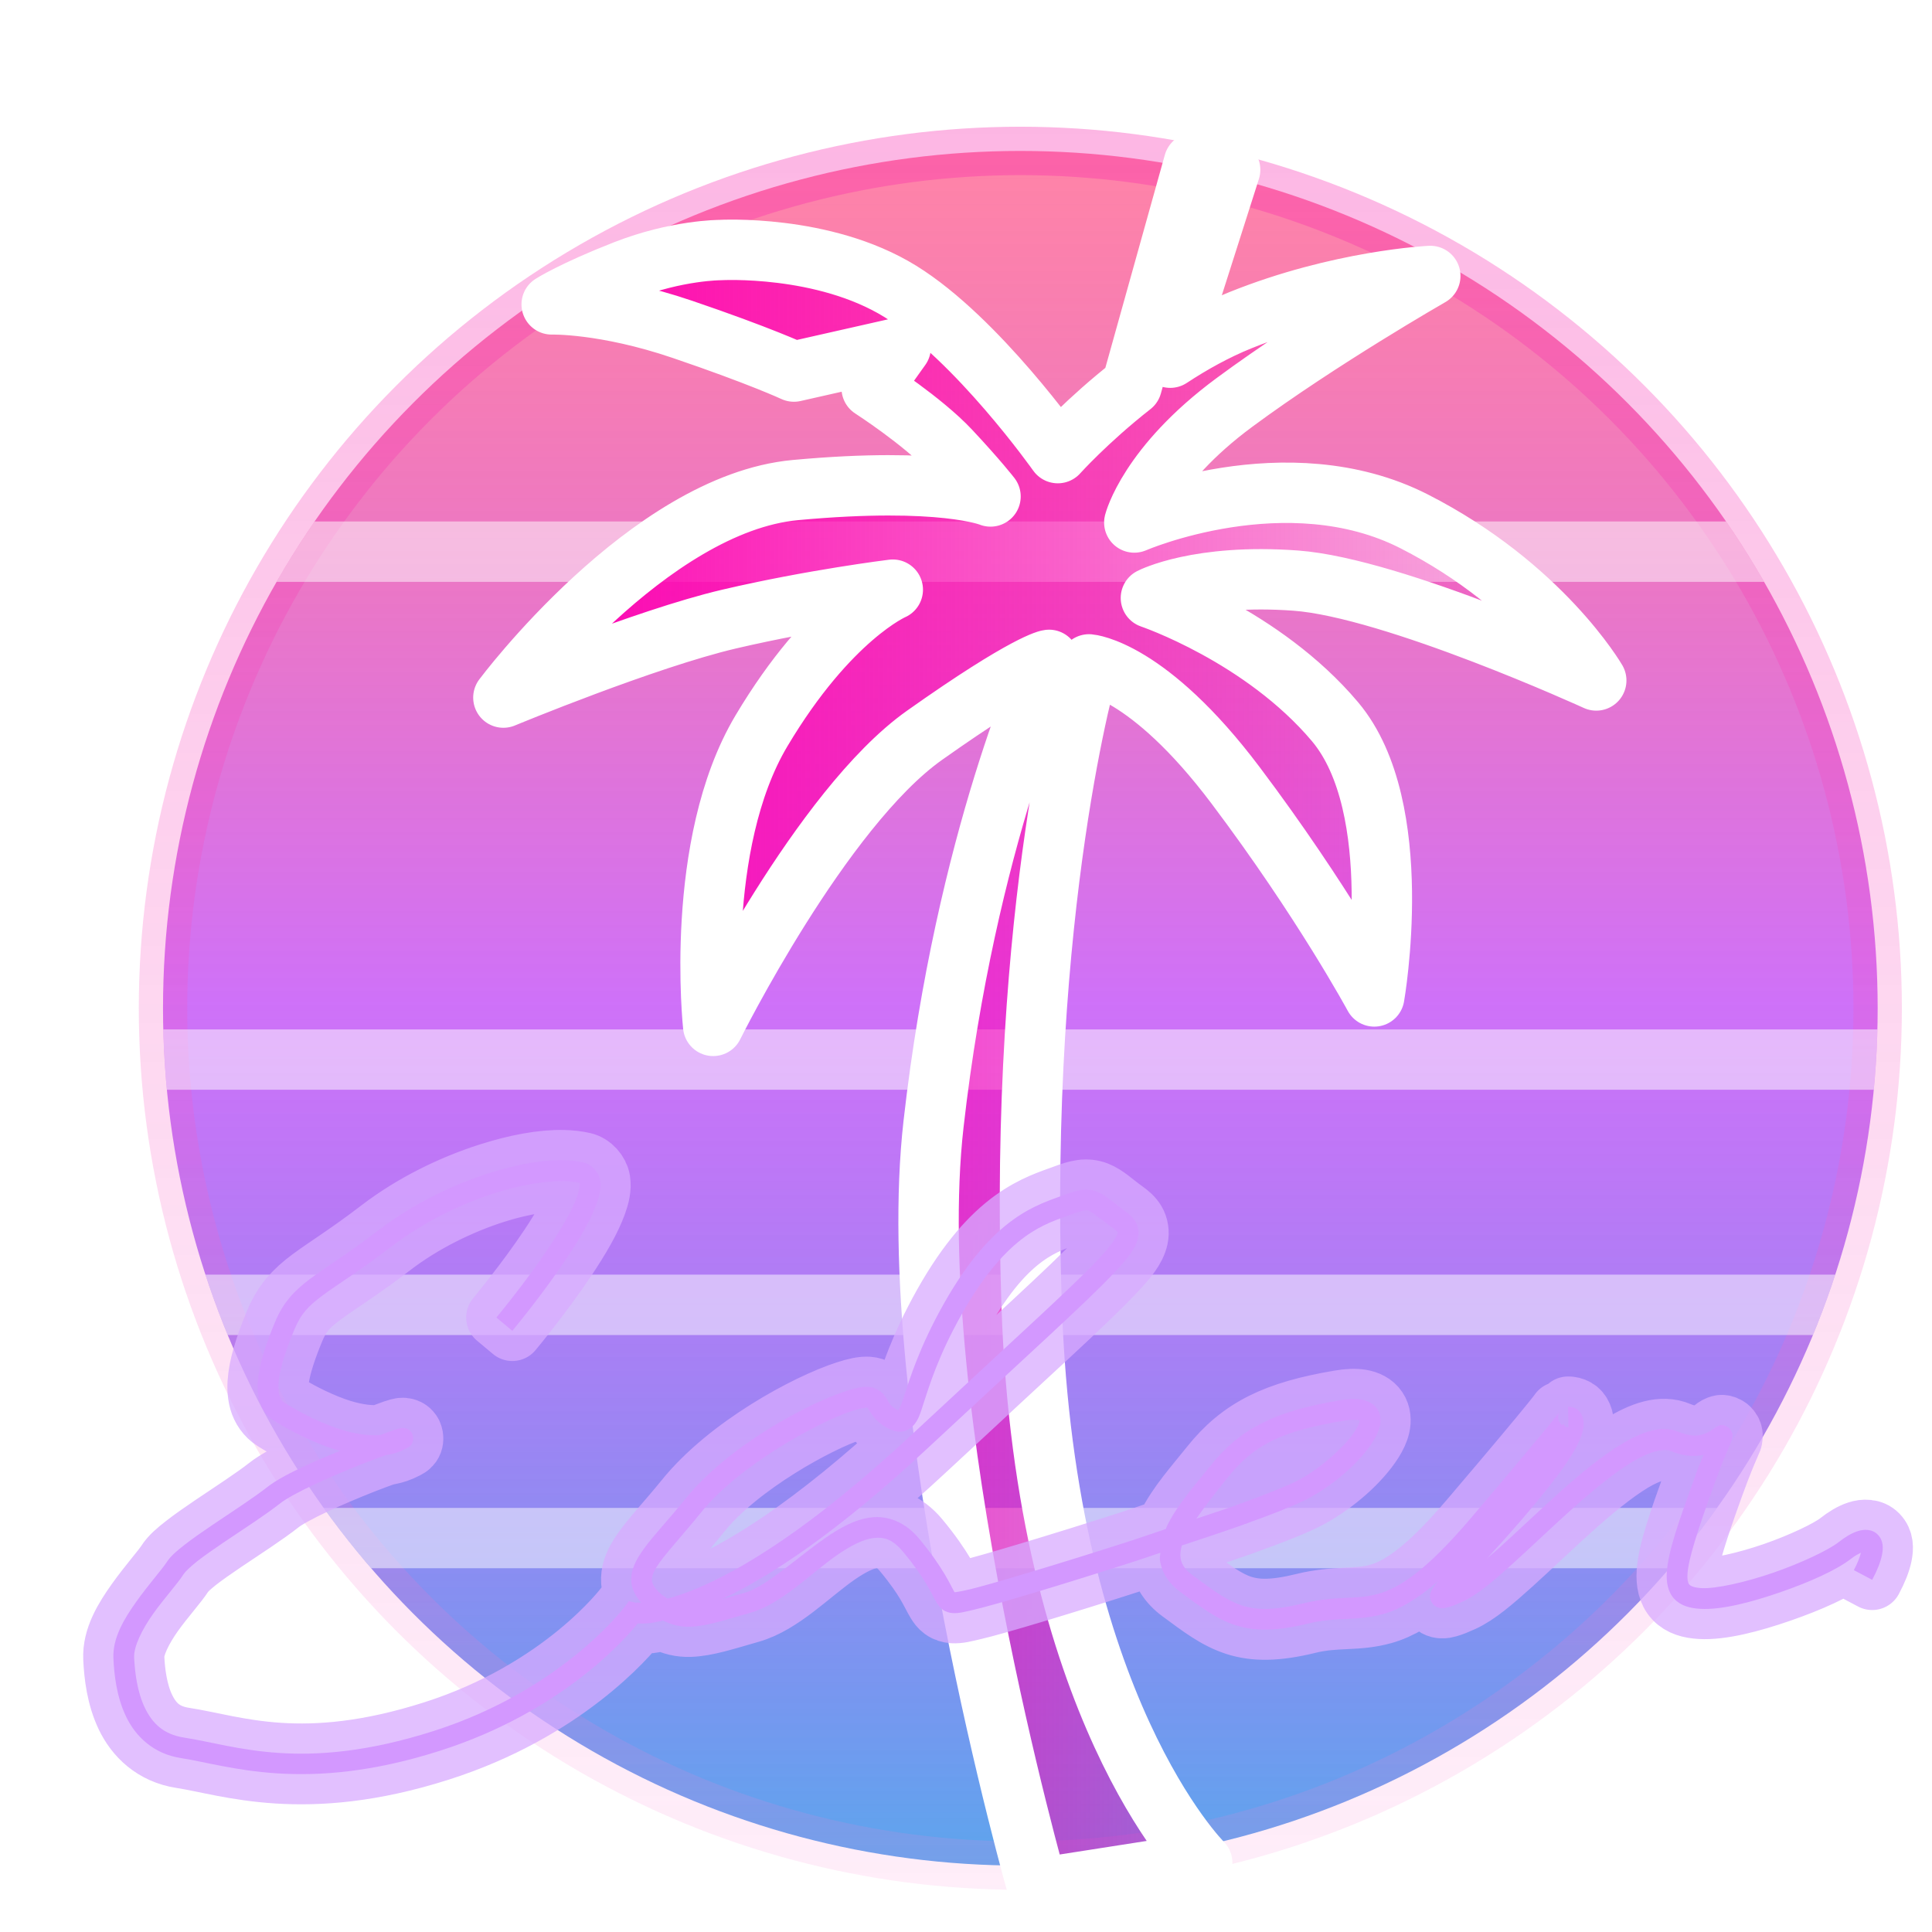 <?xml version="1.0" encoding="UTF-8" standalone="no"?>
<svg
   width="512"
   height="512"
   fill="none"
   viewBox="0 0 512 512"
   version="1.1"
   id="svg7"
   sodipodi:docname="base_named.svg"
   inkscape:version="1.4.2 (ebf0e940d0, 2025-05-08)"
   xmlns:inkscape="http://www.inkscape.org/namespaces/inkscape"
   xmlns:sodipodi="http://sodipodi.sourceforge.net/DTD/sodipodi-0.dtd"
   xmlns:xlink="http://www.w3.org/1999/xlink"
   xmlns="http://www.w3.org/2000/svg"
   xmlns:svg="http://www.w3.org/2000/svg">
  <defs
     id="defs7">
    <linearGradient
       id="linearGradient24"
       inkscape:collect="always">
      <stop
         style="stop-color:#f71baa;stop-opacity:0.566;"
         offset="0"
         id="stop24" />
      <stop
         style="stop-color:#fa87d4;stop-opacity:0.25;"
         offset="1"
         id="stop25" />
    </linearGradient>
    <rect
       x="22.627"
       y="402.768"
       width="521.34"
       height="248.949"
       id="rect24" />
    <linearGradient
       id="linearGradient1"
       inkscape:collect="always">
      <stop
         style="stop-color:#fe00b1;stop-opacity:1;"
         offset="0"
         id="stop1" />
      <stop
         style="stop-color:#fe00b1;stop-opacity:0;"
         offset="1"
         id="stop2" />
    </linearGradient>
    <linearGradient
       id="linearGradient11"
       inkscape:collect="always">
      <stop
         style="stop-color:#ff0950;stop-opacity:0.5;"
         offset="0"
         id="stop11" />
      <stop
         style="stop-color:#bf42f6;stop-opacity:0.75;"
         offset="0.496"
         id="stop20" />
      <stop
         style="stop-color:#5da5ed;stop-opacity:1;"
         offset="1"
         id="stop12" />
    </linearGradient>
    <linearGradient
       inkscape:collect="always"
       xlink:href="#linearGradient11"
       id="linearGradient12"
       x1="270.4"
       y1="40"
       x2="270.4"
       y2="494.4"
       gradientUnits="userSpaceOnUse"
       spreadMethod="reflect" />
    <linearGradient
       inkscape:collect="always"
       xlink:href="#linearGradient1"
       id="linearGradient2"
       x1="125.402"
       y1="271.834"
       x2="431.024"
       y2="271.834"
       gradientUnits="userSpaceOnUse" />
    <linearGradient
       inkscape:collect="always"
       xlink:href="#linearGradient24"
       id="linearGradient25"
       x1="270.4"
       y1="33.584"
       x2="270.4"
       y2="500.816"
       gradientUnits="userSpaceOnUse" />
    <filter
       inkscape:label="Light Contour"
       inkscape:menu="Image Paint and Draw"
       inkscape:menu-tooltip="Uses vertical specular light to draw lines"
       style="color-interpolation-filters:sRGB;"
       id="filter11"
       x="-0.025"
       y="-0.071"
       width="1.049"
       height="1.142">
      <feGaussianBlur
         in="SourceGraphic"
         stdDeviation="1.5"
         result="result3"
         id="feGaussianBlur9" />
      <feComponentTransfer
         result="result1"
         in="result3"
         id="feComponentTransfer9">
        <feFuncR
           type="discrete"
           tableValues="0 0.1 0.2 0.3 0.4 0.5 0.6 0.7 0.8 0.9 1"
           id="feFuncR9" />
        <feFuncG
           type="discrete"
           tableValues="0 0.1 0.2 0.3 0.4 0.5 0.6 0.7 0.8 0.9 1"
           id="feFuncG9" />
        <feFuncB
           type="discrete"
           tableValues="0 0.1 0.2 0.3 0.4 0.5 0.6 0.7 0.8 0.9 1"
           id="feFuncB9" />
      </feComponentTransfer>
      <feGaussianBlur
         result="result5"
         stdDeviation="0.01"
         id="feGaussianBlur10" />
      <feBlend
         in2="result5"
         result="result6"
         mode="lighten"
         in="result5"
         id="feBlend10" />
      <feColorMatrix
         in="result6"
         type="luminanceToAlpha"
         result="result2"
         id="feColorMatrix10" />
      <feSpecularLighting
         surfaceScale="5"
         result="result9"
         specularExponent="20"
         in="result2"
         specularConstant="1"
         id="feSpecularLighting10">
        <feDistantLight
           azimuth="180"
           elevation="90"
           id="feDistantLight10" />
      </feSpecularLighting>
      <feComposite
         in2="result6"
         operator="arithmetic"
         in="result9"
         k1="0.4"
         k3="0.7"
         result="result3"
         id="feComposite10" />
      <feBlend
         in2="result1"
         in="result3"
         mode="normal"
         result="result8"
         id="feBlend11" />
      <feComposite
         in2="SourceGraphic"
         in="result8"
         operator="in"
         result="result7"
         id="feComposite11" />
    </filter>
  </defs>
  <sodipodi:namedview
     id="namedview7"
     pagecolor="#ffffff"
     bordercolor="#000000"
     borderopacity="0.25"
     inkscape:showpageshadow="2"
     inkscape:pageopacity="0.0"
     inkscape:pagecheckerboard="0"
     inkscape:deskcolor="#d1d1d1"
     inkscape:zoom="0.88388348"
     inkscape:cx="298.11622"
     inkscape:cy="282.84271"
     inkscape:window-width="1600"
     inkscape:window-height="849"
     inkscape:window-x="0"
     inkscape:window-y="27"
     inkscape:window-maximized="1"
     inkscape:current-layer="svg7" />
  <circle
     style="fill:url(#linearGradient12);fill-opacity:1;stroke-width:12.832;stroke-opacity:0.566;paint-order:stroke fill markers;stroke:url(#linearGradient25)"
     id="path8"
     cx="270.4"
     cy="267.2"
     r="227.2" />
  <path
     id="rect1-3"
     style="fill:#ffffff;fill-opacity:0.5;stroke:none;stroke-width:16;stroke-dasharray:none;stroke-opacity:1;paint-order:stroke fill markers"
     d="M 83.373 138.199 A 227.2 227.2 0 0 0 73.293 154.199 L 467.506 154.199 A 227.2 227.2 0 0 0 457.426 138.199 L 83.373 138.199 z " />
  <path
     style="fill:#ff2bd5;fill-opacity:1;stroke-width:13.374;stroke-opacity:0.416;paint-order:stroke fill markers"
     d="m 235.891,496.106 -9.617,-52.043"
     id="path9" />
  <path
     id="rect1-2"
     style="fill:#ffffff;fill-opacity:0.5;stroke:none;stroke-width:16;stroke-dasharray:none;stroke-opacity:1;paint-order:stroke fill markers"
     d="M 85.764 399.6 A 227.2 227.2 0 0 0 98.359 415.6 L 442.439 415.6 A 227.2 227.2 0 0 0 455.035 399.6 L 85.764 399.6 z " />
  <path
     id="rect1-2-5"
     style="fill:#ffffff;fill-opacity:0.5;stroke:none;stroke-width:16;stroke-dasharray:none;stroke-opacity:1;paint-order:stroke fill markers"
     d="M 54.447 337.801 A 227.2 227.2 0 0 0 60.352 353.801 L 480.447 353.801 A 227.2 227.2 0 0 0 486.352 337.801 L 54.447 337.801 z " />
  <path
     id="rect1"
     style="fill:#ffffff;fill-opacity:0.5;stroke:none;stroke-width:16;stroke-dasharray:none;stroke-opacity:1;paint-order:stroke fill markers"
     d="M 43.268 272.801 A 227.2 227.2 0 0 0 44.229 288.801 L 496.57 288.801 A 227.2 227.2 0 0 0 497.531 272.801 L 43.268 272.801 z " />
  <path
     id="path15"
     style="fill:url(#linearGradient2);fill-opacity:1;stroke:#ffffff;stroke-width:16;stroke-linejoin:round;stroke-dasharray:none;stroke-dashoffset:0;stroke-opacity:1;paint-order:stroke fill markers"
     d="M 316.4 43.199 C 316.4 43.199 305.47 82.296 299.934 102.139 C 288.108 111.408 280.33 120.082 280.33 120.082 C 280.33 120.082 258.976 89.819 238.611 77.232 C 218.247 64.646 190.801 66.268 190.801 66.268 C 190.801 66.268 179.4 66.268 165.6 71.668 C 151.8 77.068 146.199 80.668 146.199 80.668 C 146.199 80.668 160.201 80.268 180.801 87.268 C 201.401 94.268 210.4 98.469 210.4 98.469 L 238.699 92.068 L 231 102.869 C 231 102.869 244.501 111.569 251.801 119.369 C 259.101 127.169 262.5 131.568 262.5 131.568 C 262.5 131.568 249.801 126.269 210.801 129.869 C 171.801 133.469 133.4 184.869 133.4 184.869 C 133.4 184.869 170.999 169.268 193.199 164.068 C 215.399 158.868 236.6 156.268 236.6 156.268 C 236.6 156.268 219.801 163.468 201.801 193.668 C 183.801 223.868 189 271.869 189 271.869 C 189 271.869 217.6 214.269 245 194.869 C 272.4 175.469 278 174.869 278 174.869 C 278 174.869 256 222.069 247.4 297.869 C 238.8 373.669 275 500.469 275 500.469 L 318.6 493.668 C 318.6 493.668 277 452.468 273.4 346.068 C 269.8 239.668 288.6 176.068 288.6 176.068 C 288.6 176.068 304.2 177.268 327.4 208.068 C 350.6 238.868 364.199 264.068 364.199 264.068 C 364.199 264.068 373.001 214.068 353.801 191.268 C 334.601 168.468 305 158.469 305 158.469 C 305 158.469 317.5 151.969 343.4 153.869 C 369.3 155.769 423.025 180.328 423.025 180.328 C 423.025 180.328 408.6 155.437 374.801 138.184 C 341.001 120.93 300.6 138.469 300.6 138.469 C 300.6 138.469 304.372 123.476 327.141 106.646 C 349.909 89.817 379.043 73.131 379.043 73.131 C 379.043 73.131 355.002 74.263 328.697 84.869 C 322.152 87.508 315.87 91.013 310.125 94.791 L 326 45 L 316.4 43.199 z " />
  <path
     style="baseline-shift:baseline;display:inline;overflow:visible;fill:#c45fff;paint-order:stroke fill markers;enable-background:accumulate;stop-color:#000000;stop-opacity:1;opacity:1;fill-opacity:1;stroke:#d8aaff;stroke-opacity:0.75;stroke-width:16;stroke-dasharray:none;filter:url(#filter11);stroke-linejoin:round"
     d="m 149.363,307.457 c -5.689,-0.133 -12.531,1.148 -19.826,3.471 -9.727,3.097 -20.153,8.157 -28.947,14.898 -8.385,6.429 -13.995,9.81 -18.277,12.984 -4.282,3.175 -7.308,6.397 -9.461,11.627 -2.015,4.894 -3.8,9.834 -4.393,14.336 -0.296,2.251 -0.304,4.42 0.27,6.467 0.574,2.047 1.852,3.978 3.783,5.197 2.833,1.789 8.316,4.901 14.518,7.092 1.017,0.359 2.079,0.648 3.131,0.953 -3.065,1.267 -6.182,2.526 -9.09,3.885 -4.228,1.976 -7.841,3.832 -10.174,5.674 -3.597,2.84 -9.445,6.604 -14.736,10.182 -2.645,1.789 -5.159,3.537 -7.246,5.166 -2.087,1.629 -3.733,3.004 -4.834,4.734 -1.066,1.675 -4.697,5.759 -7.92,10.281 -3.223,4.522 -6.368,9.652 -6.107,15.127 0.208,4.37 0.846,10.139 3.342,15.355 2.496,5.217 7.199,9.894 14.588,11.031 12.39,1.906 32.645,9.496 68.451,-1.896 33.232,-10.574 50.07,-30.668 52.559,-33.799 0.874,0.039 1.951,0.059 3.369,-0.098 0.91,-0.101 2.224,-0.424 3.383,-0.656 2.261,1.138 4.619,1.721 7.127,1.627 4.417,-0.165 9.137,-1.741 16.031,-3.711 8.213,-2.346 15.696,-10.223 22.881,-15.238 3.592,-2.508 6.999,-4.245 9.768,-4.561 2.769,-0.315 5.018,0.353 7.76,3.643 6.19,7.428 7.338,10.91 8.883,13.455 0.386,0.636 0.85,1.309 1.621,1.879 0.771,0.57 1.8,0.876 2.676,0.924 1.752,0.095 3.194,-0.347 5.666,-0.912 5.405,-1.235 24.096,-6.841 43.402,-13.076 2.083,-0.673 3.864,-1.325 5.938,-2.006 -0.021,0.643 -0.195,1.27 -0.111,1.922 0.402,3.134 2.237,6.134 5.379,8.449 5.355,3.946 9.456,7.14 14.605,8.816 5.15,1.677 11.033,1.606 19.361,-0.439 7.521,-1.847 12.813,-0.529 19.924,-2.533 4.254,-1.199 8.925,-3.907 14.521,-8.738 -0.316,0.384 -0.747,0.849 -0.998,1.197 -0.313,0.435 -0.582,0.838 -0.82,1.361 -0.238,0.524 -0.661,1.274 -0.189,2.609 0.236,0.668 0.822,1.325 1.389,1.639 0.567,0.314 1.053,0.381 1.434,0.402 0.76,0.043 1.244,-0.088 1.781,-0.236 1.074,-0.296 2.273,-0.792 3.887,-1.525 3.819,-1.736 8.077,-5.383 13.057,-9.875 4.979,-4.492 10.512,-9.823 16.029,-14.762 5.517,-4.939 11.038,-9.484 15.783,-12.342 4.745,-2.858 8.444,-3.679 10.334,-2.875 3.323,1.414 6.211,1.443 8.605,1.002 -0.768,1.873 -1.248,2.878 -2.479,6.281 -4.252,11.763 -6.892,19.264 -7.264,24.754 -0.186,2.745 0.278,5.314 2.002,7.143 1.724,1.829 4.162,2.451 6.832,2.613 5.6,0.339 13.483,-1.714 21.219,-4.389 7.736,-2.675 14.935,-5.874 18.826,-8.92 1.104,-0.864 1.843,-1.199 2.543,-1.533 -0.265,1.063 -0.774,2.535 -1.859,4.586 l 4.861,2.574 c 1.35,-2.55 2.196,-4.655 2.576,-6.529 0.38,-1.874 0.431,-3.871 -1.084,-5.438 -1.515,-1.567 -3.738,-1.461 -5.381,-0.92 -1.642,0.541 -3.259,1.532 -5.045,2.93 -2.614,2.046 -9.838,5.493 -17.234,8.051 -7.396,2.558 -15.354,4.324 -19.088,4.098 -1.997,-0.121 -2.847,-0.56 -3.164,-0.896 -0.317,-0.337 -0.65,-1.039 -0.518,-2.996 0.265,-3.915 2.715,-11.544 6.949,-23.258 2.099,-5.807 3.47,-8.958 4.193,-10.631 0.181,-0.418 0.323,-0.744 0.441,-1.041 0.119,-0.297 0.258,-0.366 0.336,-1.246 0.019,-0.22 0.047,-0.521 -0.086,-1.012 -0.133,-0.49 -0.559,-1.246 -1.258,-1.666 -1.397,-0.839 -2.253,-0.304 -2.588,-0.16 -0.669,0.288 -0.711,0.407 -0.896,0.543 -0.743,0.542 -1.651,1.236 -3.113,1.646 -1.462,0.41 -3.379,0.544 -6.176,-0.646 -4.757,-2.024 -10.002,0.017 -15.324,3.223 -5.323,3.206 -10.993,7.924 -16.613,12.955 -5.62,5.031 -11.169,10.378 -16.045,14.777 -1.054,0.951 -1.928,1.624 -2.92,2.473 3.841,-4.142 8.257,-9.01 13.199,-15.006 8.735,-10.597 11.619,-15.732 12.287,-19.434 0.334,-1.851 -0.198,-3.816 -1.41,-4.809 -0.72,-0.59 -1.413,-0.768 -1.943,-0.84 -0.067,-0.012 -0.23,-0.041 -0.23,-0.041 0,0 -0.168,-0.018 -0.168,-0.018 v 0.023 c -0.08,-8.6e-4 -0.307,-0.027 -0.307,-0.027 l 0.113,5.457 c -0.106,0.005 -0.525,0.049 -0.951,-0.301 -0.478,-0.392 -0.392,-1.119 -0.518,-0.424 -0.006,0.031 -0.103,0.195 -0.111,0.23 -0.189,-0.166 -0.566,-0.5 -0.566,-0.5 1e-4,1.2e-4 -0.426,-0.746 -0.426,-0.746 8e-5,2.2e-4 -0.154,-0.633 -0.154,-0.633 4e-5,3.4e-4 -0.024,-0.333 -0.018,-0.461 0.012,-0.256 0.049,-0.425 0.082,-0.555 0.134,-0.521 0.217,-0.568 0.256,-0.635 0.077,-0.134 0.032,-0.05 -0.104,0.135 -0.271,0.37 -0.947,1.247 -2.383,3.016 -2.872,3.537 -8.804,10.672 -20.959,24.947 -12.004,14.098 -18.951,18.499 -24.639,20.102 -5.687,1.603 -11.143,0.374 -19.744,2.486 -7.793,1.914 -12.376,1.844 -16.348,0.551 -3.972,-1.293 -7.65,-4.04 -13.043,-8.014 -2.233,-1.645 -2.978,-3.099 -3.186,-4.721 -0.118,-0.919 0.036,-1.992 0.348,-3.145 5.438,-1.819 11.191,-3.681 15.883,-5.363 8.127,-2.915 14.536,-5.408 18.035,-7.316 6.677,-3.642 13.377,-9.526 16.744,-14.881 0.842,-1.339 1.491,-2.655 1.811,-4.076 0.32,-1.421 0.276,-3.128 -0.682,-4.557 -0.957,-1.429 -2.572,-2.186 -4.232,-2.463 -1.66,-0.277 -3.524,-0.182 -5.799,0.203 -16.958,2.874 -26.218,7.327 -34.223,17.406 -3.74,4.709 -8.669,10.123 -11.455,15.852 -0.128,0.264 -0.18,0.548 -0.299,0.814 -3.155,1.046 -5.904,2.042 -9.105,3.076 -19.231,6.21 -38.441,11.918 -42.936,12.945 -2.366,0.541 -3.649,0.738 -3.957,0.748 -0.041,-0.052 0.011,0.018 -0.08,-0.131 -0.859,-1.415 -2.821,-6.275 -9.359,-14.121 -3.622,-4.347 -8.233,-6.084 -12.605,-5.586 -4.373,0.498 -8.392,2.791 -12.295,5.516 -7.806,5.45 -15.595,12.848 -21.242,14.461 -2.37,0.677 -4.124,1.158 -5.984,1.67 12.539,-5.986 30.059,-17.271 54.152,-39.725 26.997,-25.16 41.929,-38.523 49.479,-46.508 3.775,-3.993 5.877,-6.516 6.537,-9.475 0.33,-1.479 0.057,-3.145 -0.672,-4.355 -0.729,-1.21 -1.704,-2.004 -2.721,-2.736 -3.423,-2.465 -4.982,-4.156 -7.471,-5.162 -1.244,-0.503 -2.702,-0.658 -4.105,-0.461 -1.403,0.197 -2.803,0.657 -4.572,1.32 -3.218,1.207 -8.135,2.629 -13.699,6.68 -5.564,4.05 -11.771,10.694 -18.279,22.266 -6.493,11.542 -9.011,19.944 -10.576,24.709 -0.702,2.136 -1.244,3.152 -1.383,3.418 -0.12,-0.04 -0.039,0.002 -0.254,-0.105 -2.381,-1.19 -2.055,-1.968 -3.57,-3.949 -0.757,-0.991 -2.402,-2.045 -4.102,-2.145 -1.699,-0.1 -3.457,0.305 -6.002,1.129 -10.362,3.353 -31.22,14.548 -42.586,28.605 -5.291,6.544 -9.72,10.948 -12.301,15.182 -1.29,2.117 -2.171,4.351 -1.986,6.764 0.151,1.974 1.176,3.781 2.578,5.473 -0.378,-0.025 -1.465,0.027 -1.465,0.027 l -1.744,-0.398 -1.07,1.436 c 0,0 -16.414,22.073 -50.83,33.023 -34.594,11.007 -52.338,3.797 -65.947,1.703 -5.611,-0.863 -8.509,-3.885 -10.463,-7.969 -1.954,-4.083 -2.617,-9.214 -2.809,-13.244 -0.139,-2.925 2.114,-7.496 5.092,-11.674 2.977,-4.178 6.348,-7.794 8.082,-10.52 0.299,-0.47 1.678,-1.868 3.578,-3.352 1.901,-1.484 4.337,-3.186 6.941,-4.947 5.209,-3.522 11.062,-7.258 15.064,-10.418 1.467,-1.159 5.017,-3.104 9.096,-5.01 4.079,-1.906 8.766,-3.871 12.916,-5.518 2.548,-1.011 4.069,-1.533 5.947,-2.217 1.342,-0.222 2.672,-0.51 3.938,-1.068 0.627,-0.276 1.082,-0.486 1.451,-0.676 0.185,-0.095 0.335,-0.169 0.574,-0.33 0.12,-0.081 0.255,-0.149 0.545,-0.461 0.145,-0.156 0.357,-0.362 0.566,-0.91 0.209,-0.548 0.255,-1.747 -0.309,-2.561 -0.564,-0.813 -1.215,-1.006 -1.568,-1.1 -0.353,-0.094 -0.55,-0.092 -0.703,-0.094 -0.306,-0.003 -0.438,0.025 -0.562,0.045 -0.249,0.041 -0.408,0.083 -0.594,0.133 -0.371,0.1 -0.795,0.232 -1.322,0.406 -0.732,0.242 -2.403,0.906 -3.467,1.291 -3.443,0.347 -7.767,-0.469 -11.951,-1.947 -5.607,-1.981 -10.873,-4.952 -13.414,-6.557 -0.756,-0.477 -1.14,-1.022 -1.424,-2.033 -0.283,-1.011 -0.345,-2.484 -0.111,-4.264 0.468,-3.559 2.079,-8.236 4.023,-12.959 1.806,-4.387 3.732,-6.396 7.652,-9.303 3.92,-2.906 9.764,-6.455 18.35,-13.037 8.177,-6.269 18.115,-11.11 27.268,-14.023 9.153,-2.914 17.629,-3.788 22.201,-2.732 0.517,0.119 0.12,-0.266 0.191,0.197 0.072,0.463 -0.074,1.823 -0.691,3.545 -1.234,3.444 -4.039,8.315 -7.217,13.09 -6.355,9.55 -14.143,18.889 -14.143,18.889 l 4.223,3.525 c 0,0 7.913,-9.471 14.498,-19.367 3.293,-4.948 6.266,-9.956 7.816,-14.281 0.775,-2.163 1.272,-4.161 0.949,-6.242 -0.323,-2.081 -2.15,-4.198 -4.391,-4.715 -1.615,-0.373 -3.383,-0.575 -5.279,-0.619 z m 138.01,13.336 c 0.674,-0.095 0.862,-0.056 1.279,0.113 0.835,0.338 2.669,1.899 6.316,4.525 0.751,0.541 1.138,0.967 1.227,1.113 0.088,0.147 0.09,-0.025 0.014,0.316 -0.153,0.683 -1.587,3.109 -5.166,6.895 -7.158,7.571 -22.207,21.077 -49.232,46.264 -26.843,25.016 -45.574,36.158 -57.377,41.035 -2.94,1.215 -5.446,2.038 -7.547,2.598 -0.724,-0.524 -1.383,-0.838 -2.25,-1.705 -1.413,-1.413 -1.793,-2.335 -1.855,-3.148 -0.062,-0.813 0.225,-1.885 1.197,-3.48 1.945,-3.191 6.425,-7.838 11.883,-14.588 10.13,-12.529 31.131,-23.96 40.002,-26.83 2.263,-0.732 3.582,-0.895 3.986,-0.871 0.405,0.024 -0.107,-0.215 0.055,-0.004 0.324,0.423 1.639,3.605 5.48,5.525 0.99,0.495 1.999,0.883 3.223,0.861 1.224,-0.021 2.525,-0.664 3.303,-1.477 1.555,-1.626 1.988,-3.439 2.797,-5.9 1.617,-4.923 3.907,-12.643 10.143,-23.729 6.219,-11.056 11.893,-16.998 16.723,-20.514 4.83,-3.516 8.822,-4.638 12.393,-5.977 1.625,-0.609 2.734,-0.929 3.408,-1.023 z m 72.471,55.545 c 0.727,0.121 0.671,0.258 0.566,0.102 -0.105,-0.156 -0.001,-0.212 -0.113,0.285 -0.112,0.497 -0.476,1.365 -1.102,2.359 -2.502,3.979 -8.953,9.833 -14.721,12.979 -2.723,1.485 -9.218,4.083 -17.258,6.967 -2.99,1.072 -6.812,2.289 -10.17,3.436 2.395,-3.473 5.243,-7.063 7.988,-10.52 7.269,-9.154 14.415,-12.622 30.832,-15.404 1.897,-0.322 3.249,-0.324 3.977,-0.203 z"
     id="path5" />
</svg>
